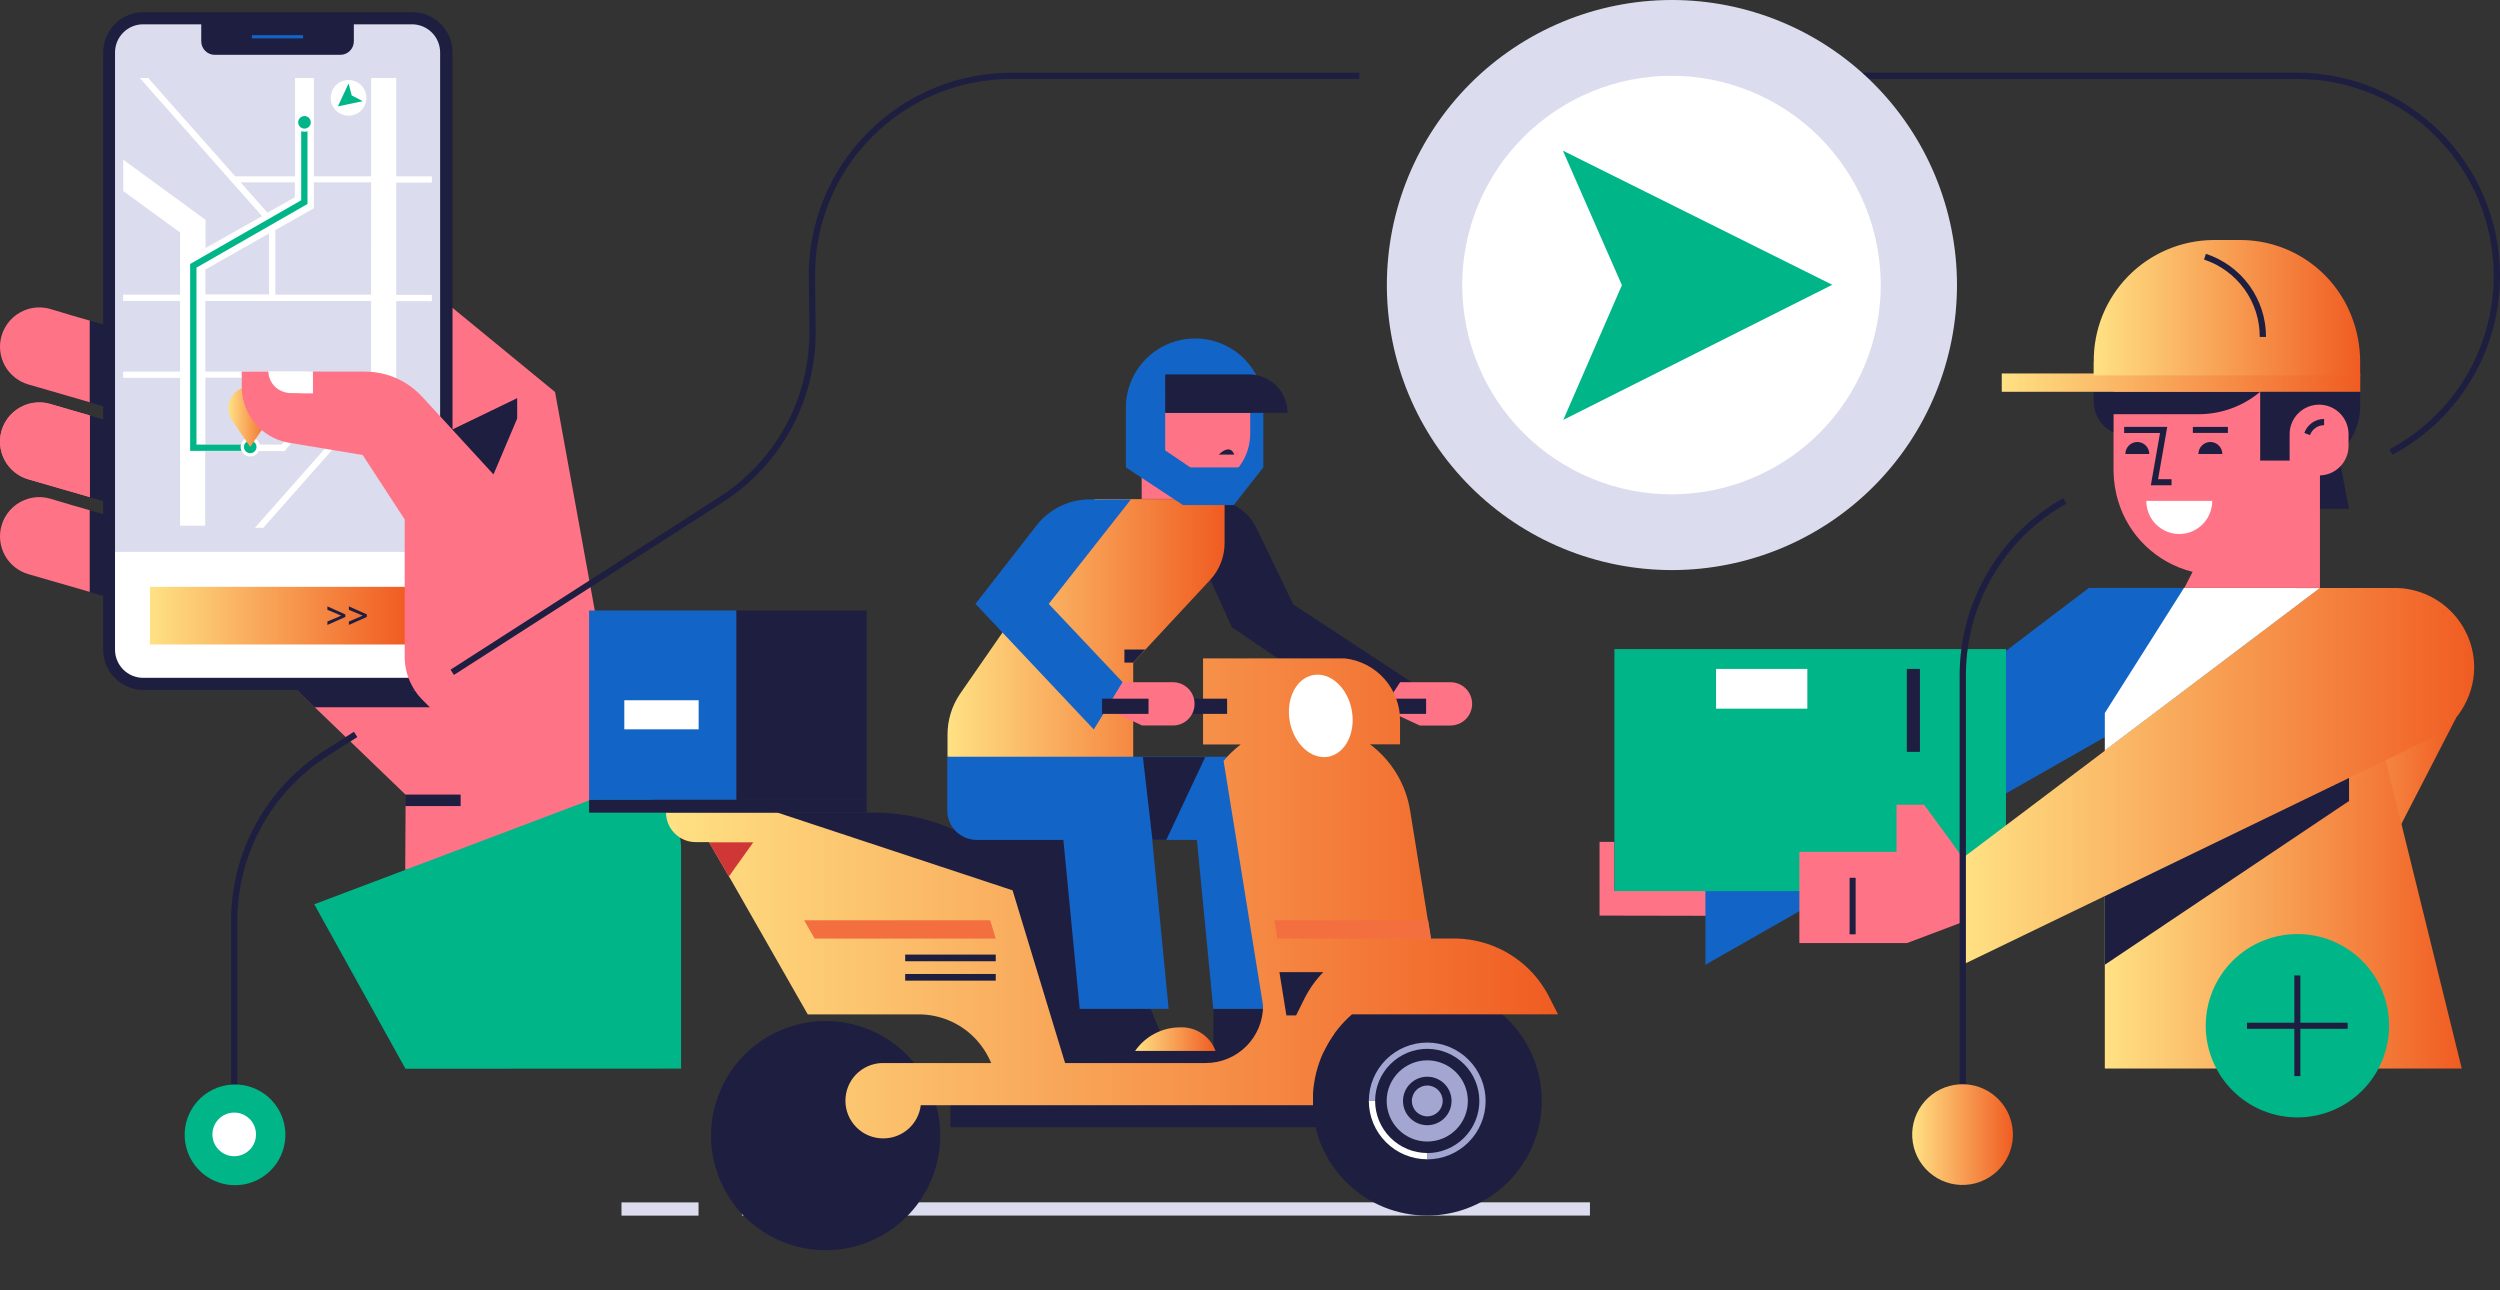 <svg width="525" height="271" viewBox="0 0 525 271" fill="none" xmlns="http://www.w3.org/2000/svg">
<rect x="0" y="0" width="525" height="271" fill="#333333" stroke="none"/>
<path d="M15.121 66.254L18.866 67.335V84.478L5.956 80.733C4.916 80.433 3.945 79.93 3.1 79.255C2.254 78.579 1.549 77.744 1.026 76.796C0.503 75.848 0.172 74.807 0.052 73.731C-0.068 72.655 0.024 71.566 0.325 70.526C0.67 69.33 1.281 68.227 2.113 67.3C2.944 66.373 3.974 65.646 5.125 65.172C6.848 64.468 8.757 64.366 10.545 64.882L15.121 66.254Z" fill="#FF7387"/>
<path d="M27.636 69.88V83.279L25.183 86.352L23.113 85.745L18.866 84.505V67.335L25.882 69.366L27.636 69.88Z" fill="#1E1F40"/>
<path d="M15.121 86.166L18.866 87.248V104.392L5.956 100.659C3.854 100.05 2.081 98.631 1.025 96.715C-0.031 94.799 -0.283 92.541 0.325 90.439C0.668 89.244 1.279 88.142 2.11 87.217C2.942 86.292 3.973 85.567 5.125 85.099C6.846 84.388 8.758 84.285 10.545 84.808L15.121 86.166Z" fill="#FF7387"/>
<path d="M27.636 89.806V103.192L25.183 106.278L23.113 105.671L18.866 104.431V87.261L25.882 89.292L27.636 89.806Z" fill="#1E1F40"/>
<path d="M15.121 86.167L18.866 87.248V104.392L5.956 100.66C3.854 100.05 2.081 98.631 1.025 96.715C-0.031 94.799 -0.283 92.541 0.325 90.439C0.68 89.257 1.296 88.171 2.127 87.258C2.957 86.345 3.982 85.63 5.125 85.164C6.847 84.46 8.757 84.358 10.545 84.874L15.121 86.167Z" fill="#FF7387"/>
<path d="M15.121 106.079L18.866 107.161V124.305L5.956 120.572C3.854 119.963 2.081 118.544 1.025 116.628C-0.031 114.711 -0.283 112.454 0.325 110.352C0.668 109.157 1.279 108.055 2.11 107.129C2.942 106.204 3.973 105.48 5.125 105.011C6.846 104.3 8.758 104.198 10.545 104.721L15.121 106.079Z" fill="#FF7387"/>
<path d="M27.636 109.719V123.118L25.183 126.191L23.113 125.584L18.866 124.344V107.161L25.882 109.205L27.636 109.719Z" fill="#1E1F40"/>
<path d="M86.518 3.824H30.128C28.222 3.824 26.394 4.581 25.046 5.929C23.698 7.277 22.941 9.105 22.941 11.011V136.437C22.941 138.343 23.698 140.171 25.046 141.519C26.394 142.867 28.222 143.624 30.128 143.624H86.584C88.488 143.62 90.312 142.862 91.657 141.514C93.002 140.167 93.758 138.341 93.758 136.437V11.011C93.758 10.063 93.57 9.124 93.206 8.249C92.841 7.373 92.307 6.578 91.634 5.91C90.961 5.242 90.163 4.714 89.285 4.356C88.406 3.998 87.466 3.817 86.518 3.824Z" fill="white"/>
<path d="M22.875 11.011V115.904H93.692V11.011C93.692 9.107 92.936 7.281 91.591 5.934C90.246 4.586 88.421 3.828 86.518 3.824H30.128C29.179 3.815 28.237 3.995 27.358 4.352C26.478 4.709 25.678 5.238 25.003 5.906C24.329 6.574 23.794 7.369 23.428 8.245C23.063 9.122 22.875 10.062 22.875 11.011Z" fill="#DBDCED"/>
<path d="M22.875 115.904V136.437C22.875 137.381 23.061 138.315 23.422 139.187C23.783 140.059 24.313 140.852 24.98 141.519C25.648 142.186 26.44 142.716 27.312 143.077C28.184 143.438 29.118 143.624 30.062 143.624H86.518C88.421 143.621 90.246 142.862 91.591 141.514C92.936 140.167 93.692 138.341 93.692 136.437V115.904H22.875Z" fill="white"/>
<path d="M85.081 123.237H31.5V135.343H85.081V123.237Z" fill="url(#paint0_linear_185_292)"/>
<path d="M68.754 128.063L71.642 129.276V129.29L68.754 130.516V131.241L72.525 129.553V129.026L68.754 127.338V128.063Z" fill="#1E1F40"/>
<path d="M73.265 127.338V128.063L76.153 129.276V129.29L73.265 130.516V131.241L77.036 129.553V129.026L73.265 127.338Z" fill="#1E1F40"/>
<path d="M37.817 48.82V61.875H25.843V63.194H37.817V78.03H25.843V79.349H37.817V110.405H43.092V94.725H59.748L63.994 89.727L69.018 93.314L53.523 110.84H55.29L78.302 84.821L90.699 95.451V88.448L83.208 82.013V63.247H90.699V61.928H83.208V38.349H90.699V37.03H83.208V16.379H77.933V37.03H65.919V16.379H61.963V37.03H49.395L31.118 16.379H29.351L55.027 45.391L43.158 52.09V46.169L25.882 33.535V40.129L37.817 48.82ZM61.924 41.422L56.174 44.666L50.53 38.296H61.924V41.422ZM77.92 61.875H57.822V48.319L65.919 43.743V38.296H77.933L77.92 61.875ZM43.118 79.309H63.255V88.54L59.154 93.367H43.118V79.309ZM43.118 63.207H77.92V83.305L69.928 92.325L64.574 88.487V78.03H43.118V63.207ZM43.118 56.614L56.504 49.018V61.822H43.132L43.118 56.614Z" fill="white"/>
<path d="M63.254 42.055V25.663H64.573V42.833L41.258 56.205V93.367H52.428V94.686H39.926V55.44L63.254 42.055Z" fill="#00B688"/>
<path d="M63.941 23.645C64.473 23.648 64.983 23.863 65.359 24.241C65.734 24.619 65.945 25.13 65.945 25.663C65.945 26.194 65.734 26.704 65.358 27.08C64.982 27.456 64.472 27.667 63.941 27.667C63.676 27.669 63.414 27.619 63.169 27.518C62.925 27.419 62.702 27.271 62.515 27.085C62.327 26.898 62.178 26.677 62.077 26.433C61.975 26.189 61.923 25.927 61.923 25.663C61.923 25.128 62.135 24.614 62.514 24.236C62.892 23.857 63.405 23.645 63.941 23.645Z" fill="white"/>
<path d="M63.941 24.37C64.291 24.37 64.626 24.509 64.873 24.756C65.121 25.004 65.26 25.339 65.26 25.689C65.26 26.039 65.121 26.374 64.873 26.622C64.626 26.869 64.291 27.008 63.941 27.008C63.591 27.008 63.256 26.869 63.008 26.622C62.761 26.374 62.622 26.039 62.622 25.689C62.622 25.339 62.761 25.004 63.008 24.756C63.256 24.509 63.591 24.37 63.941 24.37Z" fill="#00B688"/>
<path d="M50.596 93.367H54.552C54.446 92.932 54.197 92.545 53.846 92.268C53.495 91.991 53.061 91.839 52.613 91.837C52.153 91.823 51.702 91.968 51.335 92.246C50.968 92.524 50.707 92.92 50.596 93.367Z" fill="white"/>
<path d="M50.529 93.855C50.529 94.142 50.592 94.425 50.714 94.685C50.874 95.037 51.132 95.335 51.457 95.543C51.782 95.751 52.161 95.861 52.547 95.859C52.931 95.86 53.307 95.75 53.63 95.541C53.953 95.333 54.209 95.036 54.367 94.685C54.488 94.425 54.551 94.142 54.551 93.855C54.578 93.693 54.578 93.528 54.551 93.367H50.595C50.546 93.525 50.524 93.69 50.529 93.855Z" fill="white"/>
<path d="M52.547 92.536C52.897 92.536 53.233 92.675 53.48 92.922C53.727 93.17 53.866 93.505 53.866 93.855C53.866 94.205 53.727 94.54 53.48 94.787C53.233 95.035 52.897 95.174 52.547 95.174C52.197 95.174 51.862 95.035 51.615 94.787C51.367 94.54 51.228 94.205 51.228 93.855C51.228 93.505 51.367 93.17 51.615 92.922C51.862 92.675 52.197 92.536 52.547 92.536Z" fill="#00B688"/>
<path d="M52.244 81.156H52.85C53.658 81.22 54.436 81.496 55.103 81.957C55.771 82.417 56.305 83.045 56.653 83.778C57.001 84.51 57.149 85.322 57.083 86.13C57.018 86.938 56.74 87.715 56.279 88.382L52.547 93.855L48.815 88.395C48.346 87.729 48.062 86.951 47.992 86.139C47.923 85.328 48.07 84.512 48.419 83.776C48.767 83.039 49.305 82.409 49.977 81.949C50.649 81.489 51.431 81.215 52.244 81.156Z" fill="url(#paint1_linear_185_292)"/>
<path d="M76.14 18.225C76.748 19.009 77.025 20 76.911 20.986C76.798 21.972 76.303 22.874 75.533 23.5C74.747 24.106 73.755 24.381 72.769 24.265C71.783 24.149 70.882 23.652 70.258 22.88C69.643 22.098 69.362 21.106 69.476 20.118C69.59 19.13 70.089 18.227 70.865 17.605C71.65 16.998 72.643 16.724 73.629 16.84C74.614 16.956 75.516 17.453 76.14 18.225Z" fill="white"/>
<path d="M73.858 20.032L76.153 21.245L70.957 22.34L73.199 17.526L73.858 20.032Z" fill="#00B688"/>
<path d="M86.518 2.545H30.128C27.886 2.548 25.737 3.439 24.15 5.024C22.564 6.608 21.669 8.756 21.662 10.998V136.437C21.666 138.681 22.559 140.833 24.146 142.42C25.733 144.007 27.884 144.9 30.128 144.903H86.584H87.072C89.175 144.787 91.157 143.883 92.624 142.371C94.172 140.794 95.038 138.673 95.037 136.463V11.024C95.039 9.907 94.819 8.8 94.391 7.768C93.963 6.736 93.335 5.799 92.543 5.01C91.751 4.222 90.811 3.598 89.777 3.175C88.743 2.752 87.635 2.538 86.518 2.545ZM24.155 136.437V10.998C24.158 9.433 24.782 7.934 25.89 6.829C26.997 5.724 28.498 5.103 30.062 5.103H86.518C88.083 5.103 89.583 5.724 90.691 6.829C91.799 7.934 92.422 9.433 92.426 10.998V136.437C92.422 138.003 91.799 139.503 90.692 140.61C89.585 141.718 88.084 142.341 86.518 142.345H30.128C29.348 142.352 28.573 142.204 27.849 141.911C27.126 141.617 26.467 141.183 25.912 140.634C25.357 140.085 24.916 139.431 24.614 138.711C24.312 137.991 24.156 137.218 24.155 136.437Z" fill="#1E1F40"/>
<path d="M42.261 3.93V8.677C42.261 9.429 42.559 10.15 43.091 10.682C43.623 11.214 44.344 11.513 45.096 11.513H71.471C72.223 11.513 72.944 11.214 73.476 10.682C74.007 10.15 74.306 9.429 74.306 8.677V3.93H42.261Z" fill="#1E1F40"/>
<path d="M63.65 7.385H52.902V8.058H63.65V7.385Z" fill="#1364C7"/>
<path d="M56.318 78.03C56.355 79.192 56.825 80.297 57.637 81.129C58.079 81.575 58.605 81.93 59.184 82.172C59.764 82.414 60.385 82.539 61.013 82.54L65.695 82.619V78.03H56.318Z" fill="white"/>
<path d="M85.094 182.633H134.837L129.126 151.405L116.559 82.316L95.037 64.658V90.255L88.654 83.318C87.131 81.656 85.279 80.329 83.215 79.42C81.151 78.512 78.921 78.043 76.667 78.043H65.734V82.632L61.053 82.553C60.425 82.552 59.803 82.427 59.224 82.185C58.645 81.943 58.119 81.588 57.677 81.142C56.865 80.311 56.394 79.205 56.358 78.043H50.767V81.195C50.76 83.148 51.235 85.074 52.151 86.799C53.008 88.426 54.23 89.831 55.722 90.904C57.214 91.978 58.935 92.69 60.749 92.984L76.166 95.556L84.988 109.086V137.94C84.989 140.302 85.647 142.617 86.887 144.626L87.098 144.943H86.61H62.398L66.156 148.569L85.186 166.9L85.094 182.633Z" fill="#FF7387"/>
<path d="M94.971 90.202L103.635 99.631L108.607 87.894V83.608L94.971 90.202Z" fill="#1E1F40"/>
<path d="M90.303 148.53H66.064L60.987 143.624L87.072 144.943C87.504 145.616 88.004 146.243 88.562 146.816L89.987 148.253L90.303 148.53Z" fill="#1E1F40"/>
<path d="M96.737 166.861H85.093V169.274H96.737V166.861Z" fill="#1E1F40"/>
<path d="M143.026 224.411V178.083C143.028 176.059 142.488 174.07 141.464 172.324C140.439 170.578 138.966 169.138 137.197 168.153L131.672 165.067L65.998 189.899L85.146 224.437L143.026 224.411Z" fill="#00B688"/>
<path d="M271.577 126.916L263.902 110.972C263.008 109.117 261.607 107.553 259.862 106.461C258.116 105.369 256.097 104.793 254.038 104.8H246.508L258.68 131.703L289.011 152.328L296.409 143.242L271.577 126.916Z" fill="#1E1F40"/>
<path d="M309.148 147.805C309.148 149.011 308.669 150.169 307.816 151.022C306.963 151.875 305.805 152.355 304.599 152.355H298.15L290.436 148.767L294.022 143.268H304.572C305.171 143.265 305.764 143.38 306.319 143.606C306.873 143.832 307.377 144.166 307.802 144.587C308.227 145.009 308.565 145.51 308.796 146.062C309.027 146.614 309.147 147.206 309.148 147.805Z" fill="#FF7387"/>
<path d="M299.481 146.723H285.542V149.915H299.481V146.723Z" fill="#1E1F40"/>
<path d="M257.163 104.827V114.058C257.166 116.925 256.082 119.686 254.13 121.786L240.52 136.424L237.975 139.167V160.662L198.98 158.935V154.346C198.957 151.261 199.877 148.242 201.617 145.695L229.918 104.813L257.163 104.827Z" fill="url(#paint2_linear_185_292)"/>
<path d="M163.15 170.659H183.67C190.798 170.658 197.8 172.541 203.965 176.118H223.061C226.689 176.119 230.243 177.141 233.316 179.068C236.39 180.994 238.86 183.747 240.442 187.011L234.508 196.031L245.453 231.717H217.074L201.051 187.011H188.207L163.15 170.659Z" fill="#1E1F40"/>
<path d="M273.001 220.692L269.335 211.869H254.829V220.692H254.815V223.553H282.957V220.692H273.001Z" fill="#1E1F40"/>
<path d="M282.957 220.692H266.064C267.112 219.184 268.504 217.948 270.126 217.088C271.748 216.227 273.552 215.768 275.388 215.746C277.014 215.647 278.629 216.074 279.992 216.965C281.356 217.856 282.396 219.163 282.957 220.692Z" fill="url(#paint3_linear_185_292)"/>
<path d="M245.308 220.692L241.641 211.869H227.122L227.135 220.692H227.122V223.553H255.264V220.692H245.308Z" fill="#1E1F40"/>
<path d="M267.502 158.909H198.928V170.197C198.928 171.837 199.579 173.41 200.739 174.57C201.899 175.73 203.472 176.382 205.113 176.382H223.311L226.74 211.869H245.413L241.972 176.382H251.348L254.79 211.869H273.463L267.502 158.909Z" fill="#1364C7"/>
<path d="M253.101 158.988L244.925 176.369H242.01L240.006 158.988H253.101Z" fill="#1E1F40"/>
<path d="M255.264 220.692H238.371C239.418 219.184 240.811 217.948 242.433 217.088C244.055 216.227 245.859 215.768 247.695 215.746C249.32 215.647 250.935 216.074 252.299 216.965C253.663 217.856 254.702 219.163 255.264 220.692Z" fill="url(#paint4_linear_185_292)"/>
<path d="M333.887 252.487H155.804V255.269H333.887V252.487Z" fill="#DBDCED"/>
<path d="M146.692 252.5H130.511V255.282H146.692V252.5Z" fill="#DBDCED"/>
<path d="M275.705 229.593C275.753 228.829 275.841 228.067 275.968 227.312C276.861 221.782 279.66 216.738 283.881 213.056C288.257 209.215 293.883 207.1 299.706 207.108C305.528 207.102 311.153 209.217 315.531 213.056C318.121 215.313 320.197 218.1 321.619 221.228C323.041 224.356 323.775 227.753 323.773 231.189C323.773 237.575 321.236 243.7 316.72 248.216C312.204 252.732 306.079 255.269 299.693 255.269C293.47 255.274 287.487 252.866 283.002 248.553C278.517 244.24 275.877 238.357 275.639 232.138C275.639 231.822 275.639 231.505 275.639 231.189C275.652 230.648 275.665 230.121 275.705 229.593Z" fill="#1E1F40"/>
<path d="M199.587 236.714H281.151V230.688H199.587V236.714Z" fill="#1E1F40"/>
<path d="M195.54 247.874C200.726 235.639 195.013 221.515 182.777 216.329C170.542 211.142 156.419 216.856 151.232 229.091C146.045 241.326 151.759 255.45 163.995 260.636C176.23 265.823 190.353 260.109 195.54 247.874Z" fill="#1E1F40"/>
<path d="M287.454 231.189H288.773C288.78 228.289 289.936 225.511 291.987 223.462C294.039 221.413 296.819 220.26 299.718 220.257C302.62 220.26 305.402 221.414 307.454 223.466C309.506 225.518 310.66 228.3 310.664 231.202C310.66 234.104 309.506 236.886 307.454 238.938C305.402 240.99 302.62 242.144 299.718 242.148V243.466C302.97 243.463 306.087 242.17 308.387 239.87C310.686 237.571 311.979 234.454 311.983 231.202C311.979 227.95 310.686 224.833 308.387 222.534C306.087 220.235 302.97 218.941 299.718 218.938C296.469 218.941 293.354 220.233 291.055 222.529C288.756 224.826 287.461 227.94 287.454 231.189Z" fill="#A2A6D0"/>
<path d="M325.409 209.522C324.305 207.314 322.849 205.3 321.096 203.561L320.292 202.81C316.192 199.135 310.883 197.098 305.377 197.086H300.471L299.851 193.236L299.047 188.251L298.849 187.011L297.728 180.154L297.517 178.835L297.227 177.028L296.119 170.21C295.228 164.66 292.21 159.675 287.706 156.311H294.009V151.445C294.064 148.188 292.898 145.028 290.74 142.588C288.583 140.147 285.591 138.602 282.352 138.257C281.969 138.257 281.574 138.257 281.191 138.257H252.64V156.337H260.553C259.224 157.347 258.017 158.507 256.953 159.792L260.025 178.795L260.236 180.114L261.344 186.972L261.542 188.211L262.346 193.196L262.966 197.047L265.248 211.197C265.248 212.778 264.936 214.344 264.331 215.804C263.726 217.265 262.839 218.592 261.721 219.71C260.603 220.828 259.276 221.715 257.815 222.321C256.354 222.926 254.789 223.237 253.207 223.237H223.668L220.555 213.017L215.702 197.047L214.529 193.196L212.643 186.972L163.15 170.606H139.861C139.861 172.26 140.518 173.847 141.688 175.017C142.858 176.187 144.445 176.844 146.099 176.844H148.895L153.985 185.613L154.447 186.418L154.763 186.972L158.311 193.196L160.513 197.047L169.625 213.017H192.914C195.074 213.016 197.213 213.441 199.209 214.266C201.205 215.092 203.018 216.303 204.546 217.83C206.085 219.382 207.307 221.219 208.146 223.237H185.147C183.102 223.316 181.166 224.183 179.747 225.659C178.328 227.134 177.536 229.103 177.538 231.15C177.538 233.248 178.372 235.26 179.855 236.744C181.339 238.228 183.352 239.062 185.45 239.062C187.396 239.076 189.279 238.372 190.739 237.085C192.198 235.798 193.133 234.018 193.363 232.086H275.732C275.732 231.769 275.732 231.453 275.732 231.136C275.732 230.596 275.732 230.068 275.732 229.54C275.78 228.776 275.868 228.014 275.995 227.259C276.887 221.729 279.687 216.686 283.908 213.004H327.176L325.409 209.522Z" fill="url(#paint5_linear_185_292)"/>
<path d="M148.895 176.896H158.178L153.062 184.07L148.895 176.896Z" fill="#CF3636"/>
<path d="M123.706 170.659H182.008V167.889H123.706V170.659Z" fill="#1E1F40"/>
<path d="M299.903 193.249H267.62L268.24 197.1H300.523L299.903 193.249Z" fill="#F46F3F"/>
<path d="M154.63 167.942H182.021V128.208H154.63V167.942Z" fill="#1E1F40"/>
<path d="M154.617 128.208H123.706V167.942H154.617V128.208Z" fill="#1364C7"/>
<path d="M131.105 153.159H146.719V147.053H131.105V153.159Z" fill="white"/>
<path d="M168.86 193.249L171.063 197.1H209.108L207.935 193.249H168.86Z" fill="#F46F3F"/>
<path d="M190.091 201.86H209.107V200.462H190.091V201.86Z" fill="#1E1F40"/>
<path d="M190.091 205.935H209.107V204.537H190.091V205.935Z" fill="#1E1F40"/>
<path d="M275.77 141.765C279.357 141.092 282.984 144.402 283.868 149.123C284.751 153.844 282.549 158.236 278.975 158.908C275.401 159.581 271.748 156.271 270.865 151.55C269.981 146.829 272.17 142.437 275.77 141.765Z" fill="white"/>
<path d="M299.731 222.67C301.992 222.673 304.159 223.574 305.756 225.174C307.354 226.773 308.251 228.941 308.251 231.202C308.251 233.461 307.353 235.628 305.755 237.226C304.158 238.824 301.991 239.721 299.731 239.721C297.471 239.721 295.303 238.824 293.703 237.227C292.103 235.629 291.203 233.463 291.199 231.202C291.199 228.939 292.098 226.769 293.698 225.169C295.298 223.569 297.469 222.67 299.731 222.67Z" fill="#A2A6D0"/>
<path d="M299.732 226.112C300.401 226.112 301.063 226.243 301.68 226.499C302.298 226.755 302.859 227.13 303.332 227.603C303.805 228.076 304.18 228.637 304.435 229.254C304.691 229.872 304.823 230.534 304.823 231.202C304.823 232.552 304.287 233.847 303.332 234.802C302.377 235.756 301.082 236.292 299.732 236.292C299.063 236.294 298.4 236.164 297.78 235.909C297.161 235.654 296.599 235.279 296.125 234.806C295.65 234.333 295.274 233.772 295.018 233.153C294.761 232.535 294.629 231.872 294.629 231.202C294.629 230.532 294.761 229.869 295.018 229.251C295.274 228.632 295.65 228.071 296.125 227.598C296.599 227.125 297.161 226.751 297.78 226.496C298.4 226.241 299.063 226.11 299.732 226.112Z" fill="#1E1F40"/>
<path d="M299.732 227.958C300.59 227.961 301.412 228.305 302.018 228.913C302.623 229.521 302.963 230.344 302.963 231.202C302.963 232.059 302.623 232.881 302.017 233.486C301.411 234.092 300.589 234.433 299.732 234.433C298.874 234.433 298.051 234.093 297.443 233.487C296.835 232.882 296.492 232.06 296.488 231.202C296.488 230.341 296.83 229.516 297.439 228.908C298.047 228.299 298.872 227.958 299.732 227.958Z" fill="#A2A6D0"/>
<path d="M287.454 231.189C287.458 234.44 288.751 237.558 291.05 239.857C293.349 242.156 296.467 243.45 299.718 243.453V242.134C296.818 242.127 294.038 240.972 291.986 238.921C289.935 236.87 288.78 234.09 288.773 231.189H287.454Z" fill="white"/>
<path d="M277.894 204.141C276.3 205.779 274.966 207.652 273.938 209.694L272.184 213.228H270.14L268.676 204.141H277.894Z" fill="#1E1F40"/>
<path d="M254.262 83.094H265.3V98.154L254.262 102.11V83.094Z" fill="#1364C7"/>
<path d="M262.544 82.052V91.217C262.524 92.335 262.346 93.445 262.016 94.514C261.451 96.319 260.445 97.956 259.089 99.275C257.623 100.702 255.801 101.708 253.814 102.189H239.809V82.672C239.915 81.301 240.268 79.961 240.85 78.716C240.916 78.551 240.996 78.392 241.088 78.241C242.066 76.365 243.545 74.798 245.361 73.713C247.177 72.628 249.259 72.068 251.374 72.095C253.442 72.12 255.465 72.704 257.227 73.786C258.989 74.868 260.426 76.408 261.383 78.241C261.992 79.432 262.385 80.723 262.544 82.052Z" fill="#FF7387"/>
<path d="M239.979 83.951C239.55 83.951 239.125 84.035 238.728 84.2C238.331 84.364 237.971 84.605 237.667 84.909C237.363 85.212 237.122 85.573 236.958 85.97C236.794 86.367 236.709 86.792 236.709 87.221V88.54C236.712 89.406 237.058 90.236 237.671 90.849C238.283 91.462 239.113 91.807 239.979 91.811H243.25V87.261C243.255 86.828 243.174 86.399 243.012 85.997C242.85 85.596 242.61 85.231 242.306 84.923C242.002 84.615 241.64 84.371 241.24 84.204C240.841 84.037 240.412 83.951 239.979 83.951Z" fill="#FF7387"/>
<path d="M245.295 92.985L239.756 91.798V104.774H252.508L253.827 102.137L245.295 92.985Z" fill="#FF7387"/>
<path d="M265.3 98.154L259.076 106.066H248.433L236.433 98.154V85.626C236.43 83.715 236.805 81.823 237.536 80.058C238.267 78.293 239.34 76.689 240.692 75.34C242.042 73.987 243.645 72.915 245.41 72.184C247.176 71.453 249.068 71.078 250.978 71.08C254.399 71.073 257.712 72.274 260.332 74.473C262.953 76.671 264.712 79.724 265.3 83.094H244.688V94.58L249.963 98.154H265.3Z" fill="#1364C7"/>
<path d="M265.287 83.094H244.675V86.707H265.287V83.094Z" fill="#1364C7"/>
<path d="M255.937 95.464H259.194C259.194 95.464 258.508 93.011 255.937 95.464Z" fill="#1E1F40"/>
<path d="M262.319 78.623H244.688V86.707H270.39C270.39 84.566 269.54 82.511 268.027 80.996C266.514 79.48 264.461 78.627 262.319 78.623Z" fill="#1E1F40"/>
<path d="M257.691 146.723H240.613V149.915H257.691V146.723Z" fill="#1E1F40"/>
<path d="M220.237 126.824L237.5 104.867H228.888C226.723 104.865 224.587 105.359 222.642 106.309C220.697 107.26 218.995 108.643 217.666 110.353L204.848 126.81L229.693 153.185L235.799 143.308L220.237 126.824Z" fill="#1364C7"/>
<path d="M250.86 147.804C250.862 148.401 250.746 148.993 250.518 149.545C250.291 150.096 249.957 150.598 249.536 151.021C249.114 151.443 248.614 151.779 248.063 152.008C247.511 152.236 246.92 152.354 246.323 152.354H239.862L232.345 148.859L235.734 143.268H246.284C246.883 143.263 247.477 143.376 248.032 143.602C248.587 143.828 249.092 144.161 249.517 144.583C249.943 145.004 250.28 145.506 250.511 146.059C250.741 146.612 250.86 147.205 250.86 147.804Z" fill="#FF7387"/>
<path d="M241.193 146.723H231.435V149.915H241.193V146.723Z" fill="#1E1F40"/>
<path d="M240.507 136.397L237.975 139.14H236.129V136.397H240.507Z" fill="#1E1F40"/>
<path d="M339.031 176.791V187.064L363.203 187.117V192.326L335.905 192.273V176.791H339.031Z" fill="#FF7387"/>
<path d="M515.808 150.693L493.284 194.37L467.674 150.693H515.808Z" fill="url(#paint6_linear_185_292)"/>
<path d="M438.662 123.461H458.654L457.81 145.787L358.14 202.599V184.598L438.662 123.461Z" fill="#1364C7"/>
<path d="M479.411 83.833L489.697 88.106L493.284 106.858H476.232L479.411 83.833Z" fill="#1E1F40"/>
<path d="M487.192 123.487H492.084L500.999 159.634L502.067 163.972L516.969 224.397H442.012V157.603L487.192 123.487Z" fill="url(#paint7_linear_185_292)"/>
<path d="M442.012 149.73V157.603L487.192 123.487H482.167L482.141 123.461H458.641L442.012 149.73Z" fill="white"/>
<path d="M421.254 136.305H339.03V187.13H421.254V136.305Z" fill="#00B688"/>
<path d="M403.187 140.473H400.431V157.893H403.187V140.473Z" fill="#1E1F40"/>
<path d="M360.368 148.82H379.542V140.473H360.368V148.82Z" fill="white"/>
<path d="M446.086 74.232C447.905 70.727 450.64 67.779 454 65.704C457.36 63.628 461.219 62.501 465.168 62.442C469.205 62.403 473.174 63.483 476.634 65.565C480.094 67.646 482.908 70.647 484.764 74.232C484.939 74.524 485.093 74.828 485.226 75.142C486.32 77.507 486.986 80.048 487.191 82.645V123.461H458.719L460.447 120.084C456.666 119.149 453.206 117.219 450.424 114.493C447.837 111.963 445.924 108.826 444.859 105.367C444.224 103.311 443.882 101.176 443.844 99.024V81.564C444.148 79.006 444.907 76.523 446.086 74.232Z" fill="#FF7387"/>
<path d="M489.67 96.4L487.785 97.719L480.716 96.73H474.637V79.19H495.644V85.27C495.635 87.472 495.085 89.638 494.044 91.579C493.002 93.519 491.5 95.175 489.67 96.4Z" fill="#1E1F40"/>
<path d="M439.691 82.276H474.638C471.018 85.318 466.442 86.985 461.714 86.984H443.779V90.808C442.551 90.219 441.514 89.295 440.789 88.142C440.063 86.99 439.678 85.656 439.678 84.294V82.276H439.691Z" fill="#1E1F40"/>
<path d="M464.562 105.183C464.566 106.094 464.39 106.997 464.044 107.84C463.699 108.683 463.191 109.449 462.549 110.096C461.908 110.742 461.145 111.256 460.305 111.608C459.464 111.96 458.563 112.143 457.652 112.146C456.74 112.144 455.837 111.963 454.995 111.612C454.154 111.261 453.389 110.747 452.746 110.1C452.103 109.454 451.594 108.686 451.248 107.842C450.902 106.999 450.725 106.095 450.729 105.183H464.562Z" fill="white"/>
<path d="M420.371 80.351V78.426H495.658V80.351V82.276H420.371V80.351Z" fill="url(#paint8_linear_185_292)"/>
<path d="M439.69 75.986C439.654 72.66 440.273 69.36 441.513 66.274C442.753 63.188 444.589 60.377 446.916 58.001C449.243 55.624 452.015 53.731 455.075 52.427C458.134 51.123 461.421 50.435 464.747 50.402H470.589C475.628 50.429 480.543 51.974 484.691 54.838C488.839 57.701 492.026 61.748 493.838 66.451C495.028 69.489 495.637 72.723 495.632 75.986V78.835H439.664V75.986H439.69Z" fill="url(#paint9_linear_185_292)"/>
<path d="M451.678 101.899H456.03V100.633H453.194L455.12 89.648H446.073V90.927H453.603L451.678 101.899Z" fill="#1E1F40"/>
<path d="M467.859 89.648H460.5V90.914H467.859V89.648Z" fill="#1E1F40"/>
<path d="M448.83 92.813C448.163 92.82 447.526 93.09 447.057 93.564C446.587 94.038 446.324 94.678 446.324 95.345H451.349C451.349 94.676 451.084 94.034 450.612 93.559C450.14 93.085 449.499 92.817 448.83 92.813Z" fill="#1E1F40"/>
<path d="M464.166 92.813C463.499 92.82 462.862 93.09 462.392 93.564C461.923 94.038 461.66 94.678 461.66 95.345H466.698C466.694 94.674 466.426 94.032 465.952 93.558C465.478 93.084 464.836 92.817 464.166 92.813Z" fill="#1E1F40"/>
<path d="M474.545 70.75H475.864C475.87 66.883 474.652 63.112 472.385 59.979C470.118 56.845 466.919 54.508 463.243 53.303L462.848 54.503C466.261 55.632 469.231 57.812 471.332 60.73C473.432 63.648 474.557 67.155 474.545 70.75Z" fill="#1E1F40"/>
<path d="M377.868 178.887V198.049H400.458L419.712 190.782L409.597 176.527L404.058 168.997H398.269V178.887H377.868Z" fill="#FF7387"/>
<path d="M389.684 184.334H388.418V196.203H389.684V184.334Z" fill="#1E1F40"/>
<path d="M412.182 180.167V202.585L442.012 188.172L500.999 159.621L510.072 155.243C512.897 153.878 515.279 151.743 516.943 149.084C518.644 146.425 519.559 143.339 519.58 140.182C519.58 137.986 519.147 135.811 518.306 133.782C517.464 131.753 516.231 129.91 514.677 128.358C513.123 126.806 511.278 125.576 509.247 124.738C507.217 123.9 505.042 123.47 502.845 123.474H487.284L442.104 157.59L412.182 180.167Z" fill="url(#paint10_linear_185_292)"/>
<path d="M442.012 188.184V202.598L493.298 168.206V163.366L442.012 188.184Z" fill="#1E1F40"/>
<path d="M487.007 84.98C487.82 84.98 488.624 85.14 489.374 85.45C490.125 85.761 490.806 86.217 491.381 86.791C491.955 87.365 492.411 88.047 492.722 88.798C493.032 89.548 493.192 90.352 493.192 91.165V93.657C493.192 94.469 493.032 95.273 492.722 96.024C492.411 96.774 491.955 97.456 491.381 98.03C490.806 98.605 490.125 99.061 489.374 99.371C488.624 99.682 487.82 99.842 487.007 99.842H480.822V91.217C480.816 90.401 480.97 89.591 481.278 88.834C481.586 88.078 482.04 87.39 482.615 86.81C483.19 86.23 483.874 85.77 484.628 85.456C485.382 85.141 486.191 84.98 487.007 84.98Z" fill="#FF7387"/>
<path d="M485.095 91.388C485.311 90.774 485.713 90.243 486.244 89.867C486.776 89.492 487.411 89.29 488.062 89.292V87.973C487.151 87.975 486.263 88.259 485.519 88.785C484.776 89.312 484.213 90.055 483.908 90.914L485.095 91.388Z" fill="#1E1F40"/>
<path d="M411.522 141.805V232.732H412.841V141.805C412.844 134.463 414.8 127.255 418.508 120.919C422.216 114.584 427.542 109.348 433.941 105.75L433.295 104.603C426.693 108.316 421.198 113.719 417.372 120.256C413.546 126.793 411.527 134.23 411.522 141.805Z" fill="#1E1F40"/>
<path d="M482.365 15.258H373.002V16.577H482.379C493.329 16.59 503.826 20.947 511.569 28.69C519.312 36.432 523.668 46.93 523.682 57.88C523.687 65.372 521.652 72.725 517.796 79.149C513.939 85.573 508.406 90.826 501.79 94.343L502.423 95.504C509.248 91.873 514.955 86.453 518.933 79.824C522.91 73.196 525.008 65.61 525 57.88C524.986 46.578 520.49 35.743 512.497 27.752C504.504 19.762 493.667 15.268 482.365 15.258Z" fill="#1E1F40"/>
<path d="M182.167 27.918C178.188 31.916 175.048 36.67 172.933 41.899C170.818 47.128 169.77 52.728 169.849 58.368L169.968 69.208C170.071 76.208 168.381 83.118 165.06 89.281C161.738 95.444 156.895 100.655 150.992 104.418L94.615 140.631L95.327 141.739L151.704 105.526C157.797 101.645 162.795 96.268 166.223 89.909C169.651 83.549 171.394 76.418 171.287 69.195L171.168 58.355C171.083 52.895 172.089 47.473 174.127 42.407C176.165 37.342 179.194 32.734 183.037 28.854C186.868 24.956 191.439 21.862 196.483 19.756C201.526 17.65 206.94 16.573 212.405 16.59H285.477V15.271H212.405C206.778 15.265 201.205 16.38 196.013 18.551C190.821 20.723 186.114 23.907 182.167 27.918Z" fill="#1E1F40"/>
<path d="M68.121 157.63C62.102 161.475 57.15 166.777 53.725 173.045C50.299 179.312 48.511 186.343 48.525 193.486V232.916H49.843V193.486C49.828 186.564 51.56 179.749 54.88 173.675C58.199 167.601 62.999 162.462 68.833 158.737L75.045 154.781L74.319 153.673L68.121 157.63Z" fill="#1E1F40"/>
<path d="M350.965 0C335.096 0.039 319.89 6.376 308.691 17.62C297.492 28.863 291.215 44.094 291.239 59.963C291.253 67.824 292.815 75.605 295.836 82.862C298.857 90.119 303.278 96.71 308.846 102.258C314.414 107.807 321.02 112.204 328.288 115.2C335.556 118.195 343.342 119.73 351.203 119.716C367.079 119.688 382.294 113.355 393.502 102.11C404.71 90.865 410.993 75.629 410.968 59.752C410.953 51.889 409.388 44.105 406.364 36.847C403.34 29.588 398.916 22.996 393.344 17.447C387.772 11.898 381.161 7.502 373.89 4.508C366.618 1.515 358.829 -0.017 350.965 0Z" fill="#DBDCED"/>
<path d="M307.065 59.937C307.085 71.592 311.735 82.761 319.99 90.989C328.244 99.217 339.429 103.829 351.084 103.812C356.856 103.801 362.57 102.654 367.898 100.435C373.227 98.217 378.067 94.971 382.141 90.882C386.215 86.793 389.444 81.942 391.643 76.605C393.843 71.268 394.969 65.551 394.959 59.779C394.948 54.008 393.802 48.297 391.584 42.969C389.366 37.642 386.121 32.804 382.033 28.731C377.945 24.658 373.096 21.43 367.761 19.232C362.425 17.033 356.71 15.907 350.939 15.917C345.168 15.926 339.454 17.071 334.126 19.288C328.797 21.505 323.957 24.75 319.883 28.838C315.809 32.926 312.58 37.777 310.38 43.113C308.181 48.449 307.054 54.165 307.065 59.937Z" fill="white"/>
<path d="M340.6 59.884L328.296 88.171L384.778 59.805L328.204 31.637L340.6 59.884Z" fill="#00B688"/>
<path d="M482.457 196.15C477.35 196.15 472.453 198.178 468.842 201.789C465.232 205.4 463.203 210.297 463.203 215.404C463.203 220.51 465.232 225.407 468.842 229.018C472.453 232.629 477.35 234.657 482.457 234.657C487.563 234.657 492.46 232.629 496.071 229.018C499.682 225.407 501.71 220.51 501.71 215.404C501.71 210.297 499.682 205.4 496.071 201.789C492.46 198.178 487.563 196.15 482.457 196.15Z" fill="#00B688"/>
<path d="M483.077 214.771V204.841H481.81V214.771H471.867V216.05H481.81V225.98H483.077V216.05H493.007V214.771H483.077Z" fill="#1E1F40"/>
<path d="M413.837 248.703C419.602 247.765 423.515 242.331 422.577 236.566C421.64 230.801 416.206 226.887 410.44 227.825C404.675 228.763 400.761 234.197 401.699 239.963C402.637 245.728 408.071 249.641 413.837 248.703Z" fill="url(#paint11_linear_185_292)"/>
<path d="M51.05 248.757C56.815 247.821 60.73 242.388 59.795 236.623C58.859 230.857 53.426 226.942 47.66 227.878C41.895 228.814 37.979 234.246 38.915 240.012C39.851 245.778 45.284 249.693 51.05 248.757Z" fill="#00B688"/>
<path d="M49.184 233.642C47.971 233.642 46.807 234.124 45.949 234.982C45.091 235.84 44.608 237.004 44.608 238.218C44.607 238.82 44.724 239.416 44.953 239.973C45.182 240.53 45.519 241.036 45.944 241.462C46.369 241.888 46.874 242.226 47.43 242.457C47.986 242.688 48.582 242.807 49.184 242.807C49.786 242.807 50.383 242.688 50.939 242.457C51.495 242.226 52 241.888 52.425 241.462C52.85 241.036 53.187 240.53 53.416 239.973C53.645 239.416 53.762 238.82 53.761 238.218C53.761 237.004 53.278 235.84 52.42 234.982C51.562 234.124 50.398 233.642 49.184 233.642Z" fill="white"/>
<defs>
<linearGradient id="paint0_linear_185_292" x1="31.5" y1="129.29" x2="85.067" y2="129.29" gradientUnits="userSpaceOnUse">
<stop stop-color="#FFE184"/>
<stop offset="1" stop-color="#F05C22"/>
</linearGradient>
<linearGradient id="paint1_linear_185_292" x1="47.997" y1="87.499" x2="57.083" y2="87.499" gradientUnits="userSpaceOnUse">
<stop stop-color="#FFE184"/>
<stop offset="1" stop-color="#F05C22"/>
</linearGradient>
<linearGradient id="paint2_linear_185_292" x1="198.98" y1="132.731" x2="257.163" y2="132.731" gradientUnits="userSpaceOnUse">
<stop stop-color="#FFE184"/>
<stop offset="1" stop-color="#F05C22"/>
</linearGradient>
<linearGradient id="paint3_linear_185_292" x1="266.064" y1="218.212" x2="282.957" y2="218.212" gradientUnits="userSpaceOnUse">
<stop stop-color="#FFE184"/>
<stop offset="1" stop-color="#F05C22"/>
</linearGradient>
<linearGradient id="paint4_linear_185_292" x1="238.371" y1="218.212" x2="255.264" y2="218.212" gradientUnits="userSpaceOnUse">
<stop stop-color="#FFE184"/>
<stop offset="1" stop-color="#F05C22"/>
</linearGradient>
<linearGradient id="paint5_linear_185_292" x1="139.861" y1="188.673" x2="327.163" y2="188.673" gradientUnits="userSpaceOnUse">
<stop stop-color="#FFE184"/>
<stop offset="1" stop-color="#F05C22"/>
</linearGradient>
<linearGradient id="paint6_linear_185_292" x1="467.674" y1="172.531" x2="515.808" y2="172.531" gradientUnits="userSpaceOnUse">
<stop stop-color="#FFE184"/>
<stop offset="1" stop-color="#F05C22"/>
</linearGradient>
<linearGradient id="paint7_linear_185_292" x1="442.012" y1="173.942" x2="516.969" y2="173.942" gradientUnits="userSpaceOnUse">
<stop stop-color="#FFE184"/>
<stop offset="1" stop-color="#F05C22"/>
</linearGradient>
<linearGradient id="paint8_linear_185_292" x1="420.371" y1="80.351" x2="495.658" y2="80.351" gradientUnits="userSpaceOnUse">
<stop stop-color="#FFE184"/>
<stop offset="1" stop-color="#F05C22"/>
</linearGradient>
<linearGradient id="paint9_linear_185_292" x1="439.69" y1="64.618" x2="495.658" y2="64.618" gradientUnits="userSpaceOnUse">
<stop stop-color="#FFE184"/>
<stop offset="1" stop-color="#F05C22"/>
</linearGradient>
<linearGradient id="paint10_linear_185_292" x1="412.182" y1="163.036" x2="519.514" y2="163.036" gradientUnits="userSpaceOnUse">
<stop stop-color="#FFE184"/>
<stop offset="1" stop-color="#F05C22"/>
</linearGradient>
<linearGradient id="paint11_linear_185_292" x1="401.602" y1="238.278" x2="422.742" y2="238.278" gradientUnits="userSpaceOnUse">
<stop stop-color="#FFE184"/>
<stop offset="1" stop-color="#F05C22"/>
</linearGradient>
</defs>
</svg>
